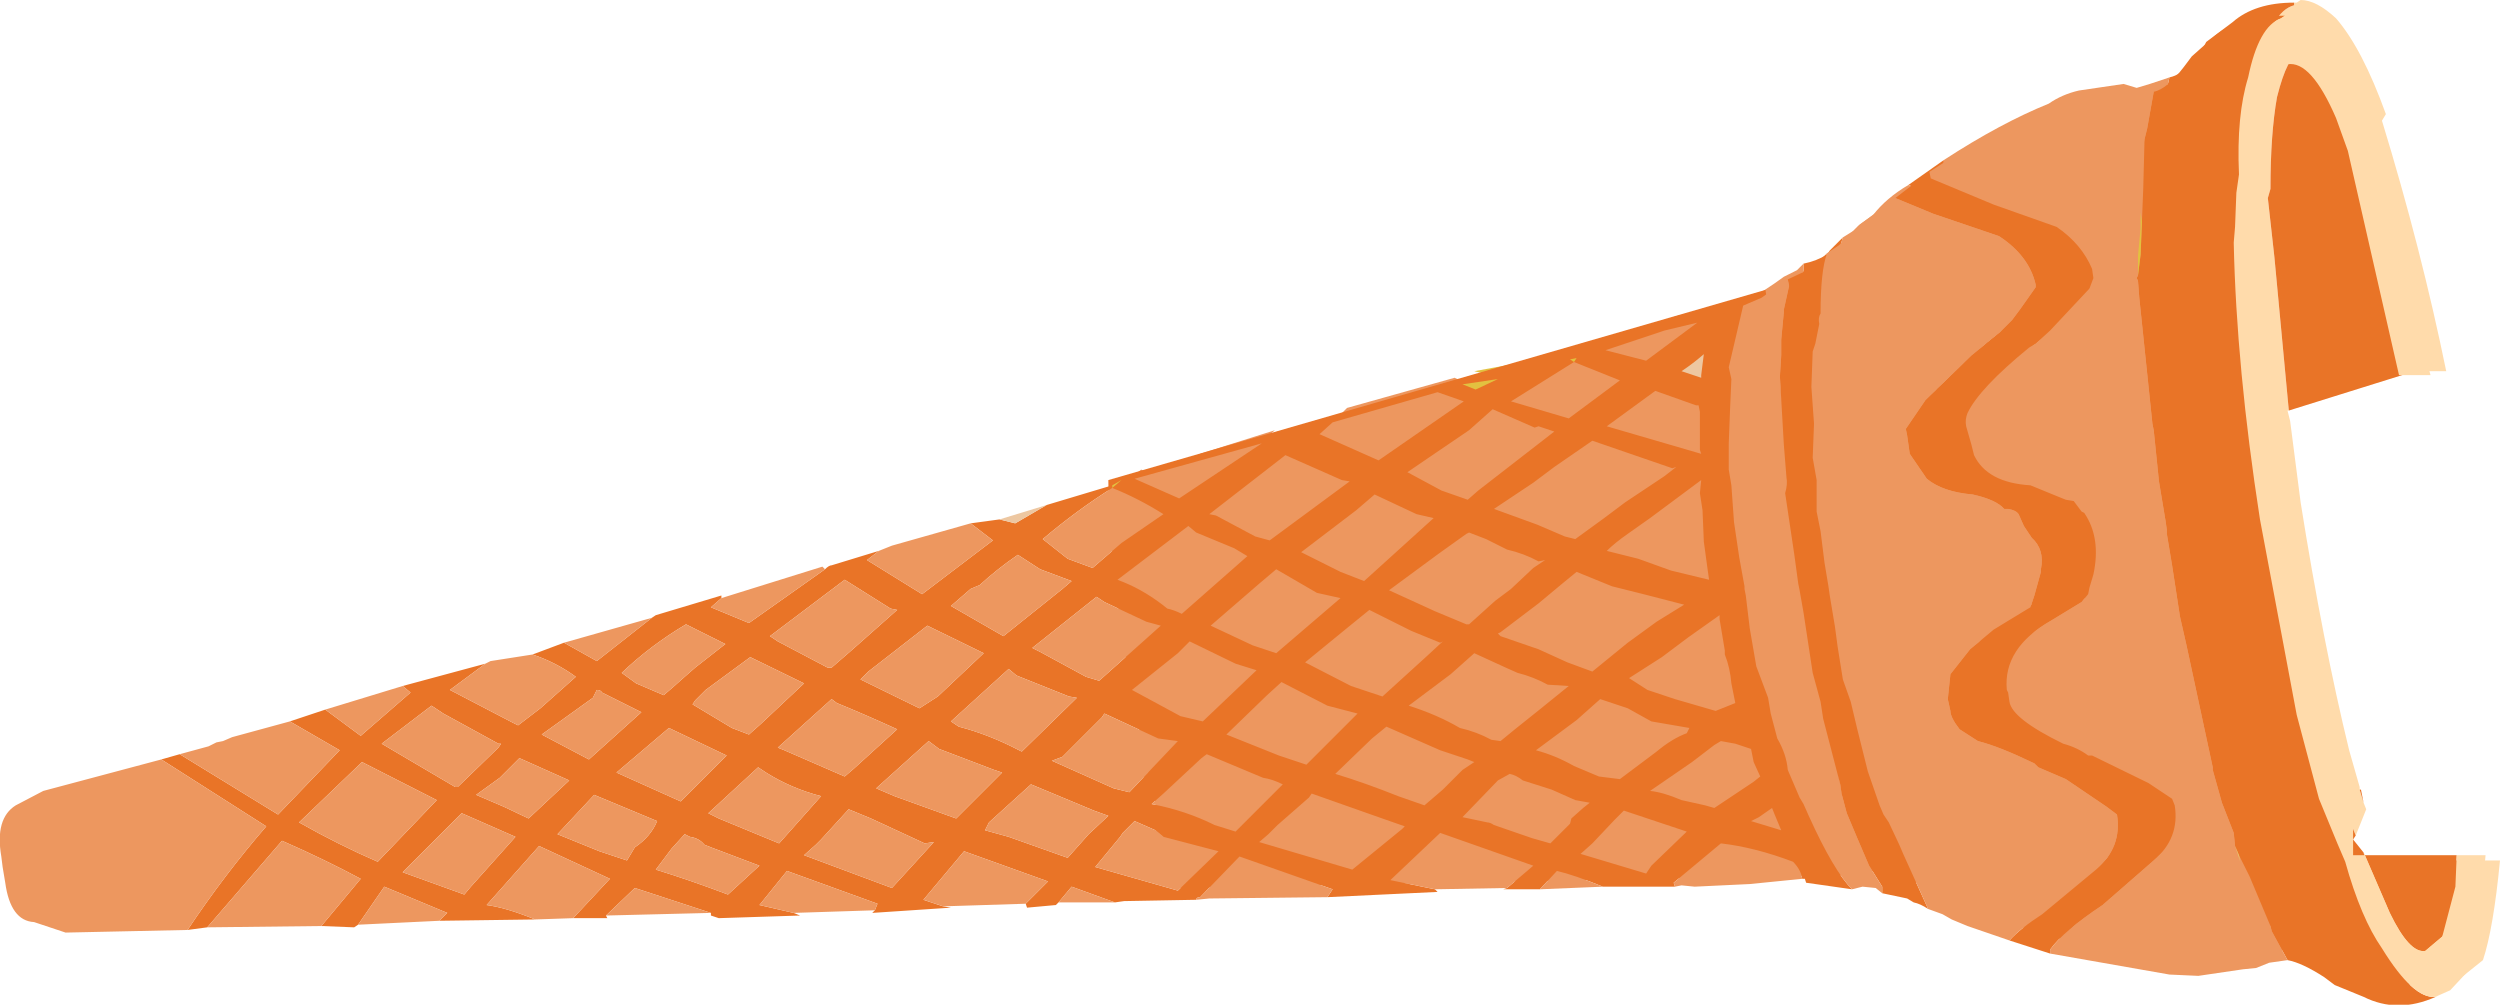 <?xml version="1.0" encoding="UTF-8" standalone="no"?>
<svg xmlns:xlink="http://www.w3.org/1999/xlink" height="38.3px" width="95.3px" xmlns="http://www.w3.org/2000/svg">
  <g transform="matrix(1.0, 0.0, 0.0, 1.0, 68.65, 18.9)">
    <path d="M21.15 12.95 L21.05 12.7 20.4 11.1 19.4 7.85 Q18.65 4.35 18.05 0.35 17.2 -5.35 17.05 -10.1 L17.2 -10.85 17.2 -12.1 17.3 -12.7 Q17.05 -15.05 17.55 -16.45 17.9 -18.45 18.8 -18.7 L18.8 -18.8 18.9 -18.8 19.05 -18.9 Q19.65 -18.9 20.4 -18.2 21.4 -17.05 22.3 -14.55 L22.15 -14.3 Q23.65 -9.4 24.6 -4.75 L23.4 -4.75 21.4 -13.55 20.9 -14.8 Q19.9 -17.05 19.05 -16.95 18.55 -16.8 18.15 -15.2 17.9 -13.8 17.9 -11.7 L17.8 -11.35 18.05 -9.1 18.6 -3.25 18.55 -3.25 18.65 -2.85 19.05 0.25 Q19.9 5.6 20.9 9.7 L21.3 11.1 21.3 11.2 21.45 11.7 21.55 11.95 21.15 12.95 M24.65 18.55 Q23.8 18.7 22.65 16.8 21.85 15.6 21.45 13.6 L21.65 13.9 22.25 13.9 22.9 15.45 Q23.65 16.95 24.25 16.95 L25.0 16.3 25.5 14.45 25.5 13.9 26.65 13.9 Q26.4 16.5 26.0 17.7 L25.25 18.3 24.75 18.45 24.65 18.55" fill="#ffdbab" fill-rule="evenodd" stroke="none"/>
    <path d="M18.8 -18.8 L18.8 -18.7 Q17.9 -18.45 17.55 -16.45 17.05 -15.05 17.3 -12.7 L17.2 -12.1 17.2 -10.85 17.05 -10.1 Q17.2 -5.35 18.05 0.35 18.65 4.35 19.4 7.85 L20.4 11.1 21.05 12.7 21.15 12.95 21.05 13.1 21.45 13.6 Q21.85 15.6 22.65 16.8 23.8 18.7 24.65 18.55 L22.05 18.7 Q21.55 18.7 20.9 18.2 L20.55 17.95 Q19.65 17.3 19.15 17.2 L18.4 16.2 18.4 15.95 17.7 13.95 17.3 13.2 17.05 12.85 16.95 12.35 16.55 11.2 16.2 9.95 16.2 9.85 15.3 5.25 14.95 4.1 14.7 2.25 14.45 1.0 14.45 0.85 14.45 0.5 14.2 -1.0 13.95 -3.0 13.95 -3.25 13.45 -8.1 13.3 -8.7 13.3 -8.85 13.35 -8.9 13.45 -9.7 13.55 -10.95 13.55 -12.2 13.7 -14.05 13.7 -14.45 14.05 -15.95 Q14.55 -16.05 15.2 -16.8 L15.45 -17.3 16.45 -18.05 Q17.3 -18.8 18.8 -18.8 M21.45 11.7 L21.3 11.2 21.35 11.2 21.45 11.7 M18.6 -3.25 L18.05 -9.1 17.8 -11.35 17.9 -11.7 Q17.9 -13.8 18.15 -15.2 18.55 -16.8 19.05 -16.95 19.9 -17.05 20.9 -14.8 L21.4 -13.55 23.4 -4.75 18.6 -3.25 M5.45 -12.8 L5.45 -12.55 7.95 -11.6 10.2 -10.7 Q11.2 -10.2 11.55 -9.2 L11.7 -8.85 11.45 -8.45 10.1 -6.7 9.6 -6.35 9.35 -6.1 Q7.35 -4.6 6.85 -3.6 L6.85 -3.1 Q6.85 -2.85 7.1 -2.5 L7.1 -2.1 Q7.7 -1.0 9.35 -0.85 L10.45 -0.5 10.7 -0.35 10.95 -0.25 11.35 0.0 11.45 0.15 Q11.95 1.1 11.8 2.5 L11.55 3.1 11.45 3.35 11.35 3.6 10.1 4.35 Q8.2 5.25 8.35 6.85 L8.35 6.95 8.45 7.35 Q8.6 7.95 10.6 8.95 L11.55 9.45 11.7 9.45 13.8 10.45 14.55 11.1 14.8 11.35 Q14.95 12.45 13.95 13.45 L12.05 15.05 Q10.6 16.05 10.1 16.8 L10.1 16.95 8.45 16.45 9.7 15.45 11.8 13.7 Q12.8 12.85 12.7 11.7 L12.2 11.35 10.7 10.35 9.6 9.85 9.45 9.7 Q8.1 9.1 7.2 8.85 L6.6 8.45 6.2 7.7 6.1 7.2 6.2 6.35 6.95 5.35 Q7.35 5.0 7.85 4.6 L9.1 4.0 9.35 3.75 9.45 3.35 9.7 2.5 9.7 2.35 Q9.85 1.5 9.35 1.1 L9.1 0.6 8.85 0.15 Q8.7 0.0 8.45 0.0 L8.35 0.0 7.1 -0.6 Q5.95 -0.6 5.35 -1.25 4.85 -1.6 4.75 -2.1 L4.6 -2.75 4.6 -3.0 Q4.6 -3.35 5.2 -4.1 L7.1 -5.85 8.2 -6.7 8.6 -7.2 8.95 -7.6 9.6 -8.45 9.6 -8.6 Q9.2 -9.7 8.1 -10.45 L5.6 -11.2 4.1 -11.85 5.45 -12.8 M0.1 -8.85 Q0.6 -8.95 1.0 -9.2 L1.1 -9.35 1.6 -9.85 Q1.35 -9.1 1.35 -7.45 L1.25 -7.1 Q1.1 -6.85 1.1 -6.2 L1.0 -6.0 1.0 -4.6 1.1 -3.25 1.0 -2.0 1.1 -1.25 1.25 0.15 1.35 0.85 1.5 2.1 1.6 3.0 1.75 3.35 1.85 4.6 2.0 5.35 2.25 6.5 2.5 7.2 2.75 8.35 3.1 9.95 3.6 11.35 3.75 11.7 4.0 12.1 4.35 12.85 4.5 13.2 5.45 15.2 4.85 14.95 4.6 14.8 3.75 14.55 3.6 14.3 3.1 13.7 2.75 12.6 2.35 11.6 2.1 10.85 2.0 10.45 1.35 7.95 1.35 7.35 1.0 6.25 0.6 4.0 0.5 3.1 0.5 2.85 0.35 1.75 0.0 -0.6 0.0 -1.25 -0.15 -2.35 -0.25 -5.1 -0.25 -5.85 -0.15 -6.45 -0.15 -7.45 -0.15 -7.6 0.1 -8.6 0.1 -8.85 M25.5 13.9 L25.5 14.45 25.0 16.3 24.25 16.95 Q23.65 16.95 22.9 15.45 L22.25 13.9 25.5 13.9" fill="#e97427" fill-rule="evenodd" stroke="none"/>
    <path d="M14.05 -15.95 L13.7 -14.45 13.7 -14.05 Q13.45 -13.05 13.45 -11.35 L13.45 -10.7 13.3 -9.7 13.35 -8.9 13.3 -8.85 13.3 -8.7 13.45 -8.1 13.95 -3.25 13.95 -3.0 14.2 -1.0 14.45 0.5 14.45 0.85 14.45 1.0 14.7 2.25 14.95 4.1 15.3 5.25 16.2 9.85 16.2 9.95 16.55 11.2 16.95 12.35 17.05 12.85 17.3 13.45 18.3 15.8 18.4 15.95 18.4 16.2 19.15 17.2 18.4 17.3 17.9 17.55 17.45 17.55 15.7 17.8 14.55 17.8 10.1 16.95 10.1 16.8 Q10.6 16.05 12.05 15.05 L13.95 13.45 Q14.95 12.45 14.8 11.35 L14.55 11.1 13.8 10.45 11.7 9.45 11.55 9.45 10.6 8.95 Q8.6 7.95 8.45 7.35 L8.35 6.95 8.35 6.85 Q8.2 5.25 10.1 4.35 L11.35 3.6 11.45 3.35 11.55 3.1 11.8 2.5 Q11.95 1.1 11.45 0.15 L11.35 0.0 10.95 -0.25 10.7 -0.35 10.45 -0.5 9.35 -0.85 Q7.7 -1.0 7.1 -2.1 L7.1 -2.5 Q6.85 -2.85 6.85 -3.1 L6.85 -3.6 Q7.35 -4.6 9.35 -6.1 L9.6 -6.35 10.1 -6.7 11.45 -8.45 11.7 -8.85 11.55 -9.2 Q11.2 -10.2 10.2 -10.7 L7.95 -11.6 5.45 -12.55 5.45 -12.8 Q7.6 -14.2 9.45 -14.95 9.95 -15.3 10.6 -15.45 L12.3 -15.7 12.8 -15.55 13.3 -15.7 14.05 -15.95 M4.1 -11.85 L5.6 -11.2 8.1 -10.45 Q9.2 -9.7 9.6 -8.6 L9.6 -8.45 8.95 -7.6 8.6 -7.2 8.2 -6.7 7.1 -5.85 5.2 -4.1 Q4.6 -3.35 4.6 -3.0 L4.6 -2.75 4.75 -2.1 Q4.85 -1.6 5.35 -1.25 5.95 -0.6 7.1 -0.6 L8.35 0.0 8.45 0.0 Q8.7 0.0 8.85 0.15 L9.1 0.6 9.35 1.1 Q9.85 1.5 9.7 2.35 L9.7 2.5 9.45 3.35 9.35 3.75 9.1 4.0 7.85 4.6 Q7.35 5.0 6.95 5.35 L6.2 6.35 6.1 7.2 6.2 7.7 6.6 8.45 7.2 8.85 Q8.1 9.1 9.45 9.7 L9.6 9.85 10.7 10.35 12.2 11.35 12.7 11.7 Q12.8 12.85 11.8 13.7 L9.7 15.45 8.45 16.45 6.85 15.95 6.2 15.55 5.85 15.45 5.45 15.2 4.5 13.2 4.35 12.85 4.0 12.1 3.75 11.7 3.6 11.35 3.1 9.95 2.75 8.35 2.5 7.2 2.25 6.5 2.0 5.35 1.85 4.6 1.75 3.35 1.6 3.0 1.5 2.1 1.35 0.85 1.25 0.15 1.1 -1.25 1.0 -2.0 1.1 -3.25 1.0 -4.6 1.0 -6.0 1.1 -6.2 Q1.1 -6.85 1.25 -7.1 L1.35 -7.45 Q1.35 -9.1 1.6 -9.85 L2.0 -10.1 2.25 -10.35 2.75 -10.7 Q3.25 -11.35 4.1 -11.85 M0.1 -8.85 L0.1 -8.6 -0.15 -7.6 -0.15 -7.45 -0.15 -6.45 -0.25 -5.85 -0.25 -5.1 -0.15 -2.35 0.0 -1.25 0.0 -0.6 0.35 1.75 0.5 2.85 0.5 3.1 0.6 4.0 1.0 6.25 1.35 7.35 1.35 7.95 2.0 10.45 2.1 10.85 2.35 11.6 2.75 12.6 3.1 13.7 3.6 14.3 3.75 14.55 3.35 14.45 2.85 14.3 Q2.6 14.3 2.5 14.45 1.75 13.8 0.85 11.7 L0.6 11.2 0.5 10.95 0.0 9.95 Q0.0 9.35 -0.4 8.7 L-0.65 7.7 -0.75 7.1 -1.25 6.1 -1.35 4.6 -1.6 3.35 -1.6 3.1 -1.6 3.0 -1.85 1.85 -2.0 0.5 -2.1 -1.0 -2.25 -1.5 Q-2.1 -2.0 -2.25 -2.5 L-2.25 -3.75 Q-2.1 -4.25 -2.1 -4.85 L-2.25 -5.35 -1.6 -7.7 -1.0 -8.1 -0.65 -8.35 -0.15 -8.6 0.1 -8.85 M0.6 14.05 L-1.5 14.3 -4.25 14.45 -4.25 14.3 -2.6 12.7 0.25 13.45 0.6 14.05 M-22.9 -0.25 L-25.55 2.25 -26.55 1.85 -26.3 1.85 -26.65 0.15 -25.9 -0.35 -25.15 -1.0 -23.55 -0.25 Q-23.3 -0.1 -22.9 -0.25 M-22.9 -1.6 L-20.05 -2.5 Q-21.4 -1.35 -22.9 -0.35 L-22.9 -1.6 M-17.3 -3.35 L-13.2 -4.5 -12.35 -4.1 -15.55 -1.85 -17.8 -2.85 -17.3 -3.35 M-16.7 -1.0 L-19.8 1.25 Q-20.05 1.1 -20.3 1.1 L-21.65 0.25 -22.05 0.25 -19.2 -2.0 -16.95 -1.1 -16.7 -1.0 M-14.45 -1.35 L-13.35 -2.1 -12.1 -3.0 -11.2 -3.75 -9.6 -3.1 -9.45 -3.1 -8.85 -3.0 -11.85 -0.6 -12.2 -0.25 -13.1 -0.6 -14.45 -1.35 M-3.5 -7.1 L-5.35 -5.75 -6.85 -6.1 -4.75 -6.85 -3.5 -7.1 M-5.1 -4.5 L-3.5 -4.0 -3.35 -4.0 -3.35 -3.75 -3.35 -2.85 -3.35 -2.1 -3.35 -2.0 -6.85 -3.1 -5.1 -4.5 M-8.1 -5.6 L-6.35 -4.85 -8.2 -3.5 -10.6 -4.1 -8.1 -5.6 M-9.7 -1.0 L-8.85 -1.6 -7.35 -2.6 -4.35 -1.5 -4.25 -1.5 -4.75 -1.25 -6.1 -0.35 -6.85 0.25 -8.1 1.1 -8.45 1.0 -9.6 0.6 -11.2 -0.1 -9.7 -1.0 M-3.35 -0.6 L-3.25 0.0 Q-3.1 0.6 -3.25 1.25 L-3.0 2.35 -3.0 2.75 -4.35 2.35 -5.6 1.85 -6.85 1.6 -6.1 1.0 -5.1 0.25 -3.35 -1.1 -3.35 -0.6 M-2.6 4.1 L-2.6 4.25 -2.5 5.5 -2.35 5.6 -2.1 6.6 -2.0 7.35 -2.75 7.7 Q-3.35 7.35 -4.25 7.1 L-5.25 6.95 -6.0 6.5 -4.75 5.75 -3.75 4.85 -2.6 4.1 M-4.85 4.35 L-6.1 5.1 -7.5 6.25 Q-7.85 6.1 -8.35 5.85 L-9.45 5.35 -10.95 4.85 -11.1 4.75 -10.95 4.75 -9.45 3.6 -8.6 2.85 -7.95 2.35 Q-7.35 2.6 -6.6 3.0 L-5.5 3.25 -4.0 3.6 -4.85 4.35 M-9.2 1.9 L-9.7 2.25 -10.6 3.0 -11.1 3.5 -12.1 4.35 -12.2 4.5 Q-12.85 4.1 -13.35 3.85 L-15.2 3.1 -13.2 1.6 -12.35 0.85 -12.2 0.85 -11.45 1.1 -10.7 1.5 Q-9.95 1.6 -9.45 2.0 L-9.2 1.9 M-5.1 8.1 L-3.6 8.35 Q-3.75 8.35 -3.75 8.45 L-4.85 9.2 -6.35 10.35 -7.25 10.2 Q-7.7 9.95 -8.1 9.85 -8.85 9.35 -9.6 9.1 L-7.95 7.95 -7.1 7.2 -6.1 7.6 Q-5.6 7.7 -5.1 8.1 M-9.1 6.7 L-8.35 6.7 -9.35 7.6 -10.35 8.35 -10.95 8.85 -11.2 8.7 Q-11.85 8.45 -12.45 8.35 L-14.3 7.6 -12.7 6.35 -11.85 5.5 -10.7 6.1 -10.35 6.35 -9.1 6.7 M-8.2 11.85 Q-8.35 11.85 -8.35 11.95 L-9.1 12.7 -9.7 12.6 -11.1 12.1 Q-11.2 11.95 -11.35 11.95 L-12.35 11.7 Q-11.85 10.95 -10.95 10.35 L-10.6 10.1 Q-10.35 10.1 -10.1 10.35 L-8.95 10.7 Q-8.45 10.85 -8.1 11.1 L-7.5 11.2 -7.7 11.35 -8.2 11.85 M-6.25 11.6 L-5.25 11.85 -3.75 12.35 -5.1 13.7 -5.35 13.95 -7.85 13.2 -7.5 12.7 -6.6 11.85 -6.25 11.6 M-2.0 8.95 L-1.35 9.1 -1.25 9.6 -1.0 10.2 -1.25 10.35 Q-2.1 10.7 -2.75 11.35 L-3.1 11.35 -4.0 11.1 -5.25 10.7 -3.6 9.6 -2.75 8.95 -2.5 8.85 -2.0 8.95 M-0.65 11.45 L-0.5 11.7 -0.25 12.35 -1.35 11.95 -1.15 11.7 -0.65 11.45 M-13.45 0.25 L-16.05 2.75 -17.05 2.35 -18.55 1.6 -16.45 0.15 -15.7 -0.5 -14.05 0.25 -13.45 0.25 M-13.2 5.1 L-13.1 5.1 -13.7 5.75 -15.45 7.2 -16.7 6.7 -18.45 5.85 -16.7 4.5 -15.95 3.85 -14.3 4.6 -13.2 5.1 M-19.45 2.25 L-17.95 3.1 -17.05 3.35 -19.55 5.6 Q-19.8 5.35 -20.3 5.25 L-21.9 4.35 -20.2 2.85 -19.45 2.25 M-17.55 7.6 L-16.3 7.85 -18.3 9.7 -19.3 9.35 -21.3 8.6 -19.8 7.1 -19.3 6.7 Q-18.3 7.1 -17.55 7.6 M-15.8 8.7 L-15.2 8.35 -13.2 9.2 -12.1 9.45 Q-11.95 9.45 -11.85 9.6 -12.1 9.7 -12.35 9.95 L-13.1 10.7 -13.85 11.35 -14.8 10.95 Q-16.05 10.35 -17.3 10.1 L-15.8 8.7 M-19.45 12.1 L-18.3 10.95 -18.2 10.85 -15.55 11.7 -14.55 12.1 -14.7 12.2 -16.55 13.8 -20.05 12.7 -19.7 12.35 -19.45 12.1 M-19.05 10.45 L-21.05 12.35 -21.8 12.1 -22.9 11.6 -22.9 10.1 -22.3 9.6 -22.05 9.35 -19.95 10.2 -19.05 10.45 M-13.45 14.55 L-15.05 14.2 -13.2 12.35 -9.7 13.55 -10.6 14.55 -13.45 14.55 M-17.55 14.8 L-22.05 14.8 -22.55 14.95 -22.4 14.8 -20.8 13.3 -17.3 14.55 -17.55 14.8 M-7.1 14.45 L-9.45 14.55 -8.85 13.8 Q-8.1 13.95 -7.1 14.45 M-21.05 1.5 L-20.4 1.75 -22.9 3.85 -22.9 0.85 -22.8 0.75 -22.55 0.85 -21.05 1.5 M-23.55 4.25 L-22.9 4.25 -25.05 6.35 -25.05 3.6 Q-24.3 3.85 -23.55 4.25 M-22.8 5.0 L-20.9 5.85 -20.2 6.25 -22.3 8.1 -22.9 7.95 -22.9 5.1 -22.8 5.0 M-22.9 8.7 L-25.05 10.85 -25.05 8.1 -23.55 8.7 -22.9 8.7 M-23.55 12.35 L-22.9 12.35 Q-23.9 13.3 -23.9 14.45 L-25.05 11.7 Q-24.3 11.95 -23.55 12.35 M-22.9 12.7 L-21.65 13.05 -22.9 14.3 -22.9 12.7" fill="#ed975f" fill-rule="evenodd" stroke="none"/>
    <path d="M13.55 -10.95 L13.45 -9.7 13.35 -8.9 13.3 -9.7 13.45 -10.7 13.45 -11.35 13.55 -10.95 M17.05 12.85 L17.3 13.2 17.3 13.45 17.05 12.85 M-8.1 -5.6 L-8.2 -5.75 -7.95 -5.75 -8.1 -5.6" fill="url(#gradient0)" fill-rule="evenodd" stroke="none"/>
    <path d="M-11.1 -5.0 L-11.85 -4.6 -12.45 -4.75 -11.1 -5.0" fill="#e2c140" fill-rule="evenodd" stroke="none"/>
    <path d="M-3.25 -5.0 L-4.1 -5.25 -3.1 -5.85 -3.25 -5.1 -3.25 -5.0" fill="url(#gradient1)" fill-rule="evenodd" stroke="none"/>
    <path d="M-26.4 -0.6 L-1.35 -7.85 2.0 14.45 -23.8 14.95 Q-26.4 5.0 -26.4 -0.6" fill="#e97427" fill-rule="evenodd" stroke="none"/>
    <path d="M13.1 -13.6 L13.2 -14.0 13.45 -15.4 Q13.95 -15.5 14.6 -16.35 L14.9 -16.75 15.8 -17.55 Q16.8 -18.35 18.3 -18.3 L18.45 -18.3 18.3 -18.2 Q17.45 -17.9 17.05 -15.95 16.6 -14.5 16.7 -12.25 L16.6 -11.55 16.55 -10.25 16.5 -9.65 Q16.6 -4.9 17.5 0.9 L18.9 8.35 19.75 11.55 20.45 13.25 20.75 13.95 Q21.35 16.1 22.15 17.25 23.35 19.2 24.2 19.1 22.75 19.75 21.45 19.1 L20.35 18.65 19.95 18.35 Q19.1 17.8 18.55 17.7 L17.95 16.6 17.9 16.4 17.1 14.5 16.7 13.7 16.55 13.35 16.5 12.85 16.05 11.7 15.7 10.45 15.7 10.35 14.7 5.7 14.45 4.6 14.15 2.65 13.95 1.45 13.95 1.3 13.9 0.95 13.65 -0.55 13.45 -2.5 13.4 -2.75 12.9 -7.55 12.85 -8.2 12.8 -8.3 12.85 -8.4 12.95 -9.2 13.0 -10.45 13.05 -11.7 13.1 -13.6 M4.9 -12.35 L4.95 -12.1 7.35 -11.1 9.75 -10.25 Q10.7 -9.6 11.1 -8.65 L11.15 -8.3 11.0 -7.9 9.5 -6.3 8.95 -5.8 8.7 -5.65 Q6.8 -4.1 6.35 -3.15 6.25 -2.9 6.3 -2.65 L6.5 -1.95 6.6 -1.55 Q7.1 -0.5 8.75 -0.4 L9.85 0.05 10.1 0.15 10.4 0.2 10.7 0.6 10.8 0.65 Q11.45 1.6 11.15 3.0 L11.0 3.5 10.95 3.75 10.7 4.05 9.55 4.75 Q7.7 5.8 7.85 7.4 L7.9 7.5 7.95 7.85 Q8.05 8.5 10.0 9.45 10.55 9.6 10.95 9.9 L11.1 9.9 13.25 10.95 14.15 11.55 14.25 11.8 Q14.45 13.05 13.45 13.9 L11.5 15.6 Q10.0 16.6 9.5 17.3 L9.5 17.45 7.95 16.95 Q8.35 16.5 9.2 15.95 L11.25 14.25 Q12.25 13.4 12.05 12.15 L11.65 11.85 10.1 10.8 9.05 10.35 8.9 10.2 Q7.55 9.55 6.75 9.35 L6.05 8.9 Q5.7 8.45 5.7 8.2 L5.6 7.75 5.7 6.8 6.45 5.85 7.35 5.1 8.5 4.4 8.75 4.25 8.9 3.8 9.15 2.9 9.15 2.8 Q9.3 2.05 8.8 1.6 L8.5 1.15 8.3 0.7 Q8.2 0.55 7.9 0.5 L7.75 0.5 Q7.45 0.15 6.55 -0.05 5.4 -0.15 4.8 -0.65 L4.15 -1.6 4.05 -2.3 4.0 -2.55 4.75 -3.65 6.5 -5.35 7.6 -6.25 8.05 -6.7 8.35 -7.1 8.95 -7.95 8.95 -8.05 Q8.7 -9.15 7.55 -9.9 L5.05 -10.75 3.6 -11.35 4.9 -12.35 M21.5 13.7 L25.0 13.7 24.95 14.9 24.45 16.8 23.8 17.35 Q23.2 17.45 22.45 15.9 L21.5 13.7 M1.0 -9.25 Q0.75 -8.6 0.75 -6.95 0.65 -6.8 0.7 -6.55 L0.55 -5.8 0.45 -5.5 0.4 -4.15 0.5 -2.75 0.45 -1.45 0.6 -0.6 0.6 0.6 0.75 1.35 0.9 2.55 1.05 3.45 1.1 3.8 1.3 5.0 1.4 5.75 1.6 7.0 1.9 7.85 2.15 8.9 2.55 10.5 3.0 11.8 3.15 12.15 3.35 12.45 3.75 13.3 3.9 13.65 4.85 15.75 Q4.55 15.55 4.3 15.5 L4.05 15.35 3.1 15.15 3.1 14.9 2.6 14.1 2.15 13.05 1.75 12.1 1.55 11.35 1.5 11.0 0.85 8.5 0.75 7.85 0.45 6.75 0.1 4.45 -0.05 3.6 -0.1 3.35 -0.25 2.25 -0.6 -0.1 Q-0.5 -0.45 -0.55 -0.7 L-0.65 -1.95 -0.8 -4.55 -0.75 -5.35 -0.75 -5.95 -0.65 -7.0 -0.65 -7.1 -0.45 -8.0 -0.5 -8.25 0.35 -8.65 0.55 -8.8 1.0 -9.25 M-2.2 -7.25 L-2.75 -4.9 -2.65 -4.45 -2.7 -3.3 -2.75 -2.0 -2.75 -1.0 -2.65 -0.4 -2.55 1.0 -2.35 2.35 -2.15 3.45 -2.15 3.55 -2.1 3.8 -1.95 5.05 -1.7 6.5 -1.25 7.7 -1.15 8.3 -0.9 9.25 Q-0.55 9.85 -0.5 10.45 L-0.05 11.5 0.1 11.75 0.3 12.2 Q1.25 14.3 1.95 15.0 L0.2 14.75 0.15 14.6 0.05 14.6 Q0.0 14.25 -0.3 13.95 -1.75 13.4 -3.05 13.25 L-4.85 14.75 -4.8 14.9 -7.55 14.9 Q-8.65 14.45 -9.3 14.3 L-9.95 15.0 -11.35 15.0 -11.2 14.95 -10.2 14.1 -13.75 12.85 -15.65 14.65 -13.95 15.0 -13.85 15.1 -18.05 15.3 -17.85 15.0 -21.4 13.75 -22.9 15.3 Q-23.05 15.3 -23.05 15.4 L-25.8 15.45 -26.15 15.5 -27.8 14.9 -28.3 15.5 -28.4 15.6 -29.5 15.7 -29.55 15.55 -28.7 14.7 -31.9 13.55 -33.45 15.4 -32.7 15.65 -32.4 15.7 -35.4 15.9 -35.3 15.8 -35.2 15.55 -38.65 14.3 -39.7 15.6 -38.4 15.9 -38.15 16.0 -41.25 16.1 -41.55 16.0 -41.55 15.9 -44.45 14.95 -45.55 16.0 -45.5 16.1 -46.8 16.1 -45.4 14.6 -48.1 13.35 -50.1 15.6 Q-49.35 15.7 -48.25 16.15 L-51.9 16.2 -51.6 15.9 -54.0 14.9 -55.0 16.35 -55.15 16.45 -56.4 16.4 -54.9 14.6 Q-56.3 13.85 -57.9 13.15 L-60.75 16.45 -61.5 16.55 Q-60.1 14.45 -58.5 12.6 L-62.5 10.05 -61.8 9.85 -58.05 12.15 -55.7 9.7 -57.6 8.6 -56.25 8.15 -54.9 9.15 -53.0 7.5 -53.3 7.25 -50.15 6.4 -51.5 7.4 -49.1 8.65 -48.9 8.75 -48.05 8.1 -46.7 6.9 Q-47.45 6.35 -48.35 6.05 L-47.15 5.6 -45.9 6.3 -43.8 4.65 -43.65 4.55 -41.15 3.8 -41.15 3.9 -41.55 4.25 -40.1 4.85 -37.2 2.8 Q-37.05 2.65 -36.95 2.65 L-35.15 2.1 -35.6 2.45 -33.5 3.75 -30.8 1.7 -31.65 1.05 -30.55 0.9 -29.95 1.05 -28.75 0.35 -26.25 -0.4 -26.25 -0.3 -25.9 -0.6 -25.4 -0.65 -23.7 0.1 -20.55 -2.0 -17.85 -2.8 -18.35 -2.35 -16.1 -1.35 -12.85 -3.6 -13.85 -3.95 -12.9 -4.25 -12.4 -4.05 -11.55 -4.45 -9.2 -5.15 -8.8 -5.2 -8.65 -5.1 -8.55 -5.25 Q-8.4 -5.3 -8.3 -5.4 L-7.45 -5.55 -5.9 -5.15 -3.95 -6.6 -3.6 -6.65 Q-3.35 -6.65 -3.15 -6.85 L-2.2 -7.25 M-8.65 -5.1 L-11.05 -3.6 -8.85 -2.95 -6.9 -4.4 -8.65 -5.1 M-26.25 -0.3 Q-27.6 0.55 -28.9 1.65 L-27.95 2.4 -27.0 2.75 -25.9 1.8 -24.3 0.7 Q-25.25 0.1 -26.25 -0.3 M-17.5 -0.6 L-19.65 -1.55 -22.55 0.7 -22.3 0.75 -20.8 1.55 -20.25 1.7 -17.2 -0.55 -17.5 -0.6 M-13.7 -0.2 L-12.7 0.15 -12.3 -0.2 -9.4 -2.45 -10.0 -2.65 -10.15 -2.6 -11.75 -3.3 -12.65 -2.5 -13.9 -1.65 -15.0 -0.9 -13.7 -0.2 M-9.4 -1.1 L-10.2 -0.5 -11.7 0.5 -10.05 1.1 -9.0 1.55 -8.6 1.65 -7.5 0.85 -6.7 0.25 -5.2 -0.75 -4.75 -1.1 -4.9 -1.05 -7.95 -2.1 -9.4 -1.1 M-5.55 -4.0 L-7.4 -2.65 -3.8 -1.6 -3.85 -1.75 -3.85 -2.35 -3.85 -3.2 -3.9 -3.45 -4.0 -3.45 -5.55 -4.0 M-3.8 -4.5 L-3.8 -4.6 -3.7 -5.4 Q-4.1 -5.05 -4.55 -4.75 L-3.8 -4.5 M-3.85 -0.1 L-3.8 -0.6 -5.75 0.85 -6.6 1.45 Q-7.1 1.8 -7.4 2.1 L-6.2 2.4 -4.95 2.85 -3.5 3.2 -3.55 2.85 -3.7 1.75 -3.75 0.55 -3.85 -0.1 M-2.9 6.05 L-2.9 5.9 -3.1 4.7 -3.1 4.55 -4.3 5.4 -5.3 6.15 -6.55 6.95 -5.85 7.4 -4.8 7.75 -3.25 8.2 -2.5 7.9 -2.65 7.15 Q-2.7 6.55 -2.9 6.05 M-10.0 2.5 Q-10.55 2.2 -11.2 2.05 L-12.0 1.65 -12.65 1.4 -12.75 1.45 -13.8 2.2 -15.7 3.6 -13.95 4.4 -12.75 4.9 -12.65 4.9 -11.65 4.0 -11.05 3.55 -10.2 2.75 -9.75 2.45 -10.0 2.5 M-5.7 8.6 L-6.6 8.1 -7.65 7.75 -8.55 8.55 -10.1 9.7 Q-9.35 9.9 -8.65 10.3 L-7.7 10.7 -6.9 10.8 -5.5 9.75 Q-4.9 9.25 -4.35 9.05 L-4.25 8.85 -5.7 8.6 M-9.1 3.35 L-10.0 4.1 -11.45 5.2 -11.55 5.25 -11.45 5.35 -10.0 5.85 -8.9 6.35 -7.95 6.7 -6.6 5.6 -5.5 4.8 -4.45 4.15 -6.0 3.75 -7.2 3.45 -8.55 2.9 -9.1 3.35 M-9.65 7.2 Q-10.2 6.9 -10.8 6.75 L-11.25 6.55 -12.45 6.0 -13.35 6.8 -14.95 8.0 Q-13.85 8.35 -13.0 8.85 -12.35 9.0 -11.8 9.3 L-11.45 9.35 -10.9 8.9 -9.9 8.1 -8.85 7.25 -9.65 7.2 M-14.0 0.85 L-14.65 0.7 -16.25 -0.05 -16.95 0.55 -19.05 2.15 -17.55 2.9 -16.65 3.25 -14.0 0.85 M-1.0 12.15 L-1.1 11.9 -1.6 12.25 -1.9 12.4 -0.75 12.75 -1.0 12.15 M-4.55 11.6 L-3.65 11.8 -3.3 11.9 -1.8 10.9 -1.55 10.7 -1.8 10.15 -1.9 9.65 -2.5 9.45 -3.05 9.35 -3.3 9.5 -4.15 10.15 -5.75 11.25 Q-5.25 11.3 -4.55 11.6 M-5.85 12.3 L-6.75 12.0 -7.1 12.35 -7.95 13.25 -8.4 13.65 -5.9 14.4 -5.7 14.1 -4.35 12.8 -5.85 12.3 M-8.75 12.3 L-8.3 11.9 -8.05 11.7 -8.6 11.6 -9.5 11.2 -10.6 10.85 Q-10.85 10.65 -11.1 10.6 L-11.55 10.85 -12.9 12.25 -11.95 12.45 Q-11.85 12.45 -11.7 12.55 L-10.25 13.05 -9.55 13.25 -8.8 12.5 -8.75 12.3 M-13.65 5.55 L-13.75 5.6 -14.85 5.15 -16.45 4.35 -17.25 5.0 -18.9 6.35 -17.15 7.25 -15.95 7.65 -14.3 6.15 -13.65 5.55 M-17.55 3.9 L-18.45 3.7 -20.0 2.8 -20.65 3.35 -22.5 4.95 -20.9 5.7 -20.0 6.0 -17.55 3.9 M-16.35 9.25 L-17.75 10.6 Q-16.6 10.95 -15.35 11.45 L-14.35 11.8 -13.65 11.2 -12.9 10.45 -12.45 10.15 -12.7 10.05 -13.75 9.7 -15.8 8.8 -16.35 9.25 M-19.8 7.1 L-20.35 7.6 -21.9 9.1 -19.9 9.9 -18.85 10.25 -16.9 8.3 -18.05 8.0 -19.8 7.1 M-18.65 11.35 L-18.75 11.5 -19.95 12.55 -20.3 12.9 -20.65 13.2 -17.1 14.25 -15.2 12.7 -15.1 12.6 -16.1 12.25 -18.65 11.35 M-27.9 7.65 L-29.9 6.85 -30.2 6.6 -32.4 8.6 -32.1 8.8 Q-30.95 9.1 -29.8 9.7 L-29.7 9.75 -27.6 7.7 -27.9 7.65 M-26.55 8.3 L-26.65 8.45 -28.15 9.95 -28.55 10.1 -26.2 11.15 -25.6 11.3 -23.75 9.35 -24.5 9.25 -26.55 8.3 M-29.0 2.8 L-29.85 2.25 Q-30.65 2.8 -31.3 3.4 L-31.65 3.55 -32.4 4.2 -30.4 5.35 -28.15 3.55 -27.8 3.25 -29.0 2.8 M-24.4 4.95 L-24.95 4.8 -26.55 4.05 -26.85 3.85 -29.3 5.8 -29.0 5.95 -27.25 6.9 -26.75 7.05 -24.4 4.95 M-23.3 5.55 L-23.75 6.0 -25.5 7.4 -23.65 8.4 -22.8 8.6 -20.75 6.65 -21.55 6.4 -23.3 5.55 M-21.1 2.3 L-21.6 2.0 -23.05 1.4 -23.35 1.15 -26.05 3.2 -25.8 3.3 Q-24.95 3.65 -24.15 4.3 -23.9 4.35 -23.6 4.5 L-21.1 2.3 M-26.95 12.0 L-29.35 11.0 -30.95 12.45 -31.1 12.75 -30.2 13.0 -27.95 13.8 -27.15 12.9 -26.4 12.2 -26.95 12.0 M-22.85 10.0 L-24.3 11.35 -24.75 11.75 Q-23.45 12.0 -22.35 12.55 L-21.55 12.8 -19.75 11.0 Q-20.15 10.8 -20.5 10.75 L-22.65 9.85 -22.85 10.0 M-34.7 4.3 L-36.45 3.2 -39.3 5.35 -39.0 5.55 -37.1 6.55 -36.95 6.55 -36.2 5.9 -34.45 4.35 -34.7 4.3 M-31.15 6.0 L-33.3 4.95 -35.1 6.35 -35.55 6.7 -35.85 7.0 -33.6 8.1 -32.9 7.65 -31.15 6.0 M-36.75 7.9 L-36.95 7.75 -39.0 9.6 -38.75 9.7 -36.45 10.7 -36.1 10.4 -34.45 8.9 Q-35.65 8.35 -36.75 7.9 M-39.65 8.7 L-38.0 7.15 -40.05 6.15 -41.75 7.4 -42.15 7.8 -42.25 7.95 -40.75 8.85 -40.1 9.1 -39.65 8.7 M-39.75 10.35 L-41.65 12.1 -41.25 12.3 -38.95 13.25 -37.35 11.45 Q-38.5 11.15 -39.45 10.55 L-39.75 10.35 M-35.45 12.3 L-36.3 11.95 -37.35 13.1 -37.55 13.3 -38.0 13.7 -34.65 14.95 -33.05 13.2 -33.4 13.25 -35.45 12.3 M-35.25 11.15 L-34.55 11.45 -32.2 12.3 -30.45 10.55 -30.75 10.45 -32.85 9.65 -33.25 9.35 -35.25 11.15 M-24.3 13.0 L-24.6 12.75 -25.4 12.4 -25.85 12.85 -25.95 13.0 -26.9 14.15 -23.75 15.05 -22.2 13.55 -24.3 13.0 M-42.5 4.9 Q-43.85 5.7 -44.95 6.75 L-44.4 7.15 -43.35 7.6 -43.0 7.3 -42.55 6.9 -42.15 6.55 -41.0 5.65 -42.5 4.9 M-46.05 7.7 L-48.0 9.1 -46.2 10.05 -44.2 8.25 -45.7 7.5 Q-45.75 7.4 -45.9 7.4 L-46.05 7.7 M-49.65 9.6 L-49.55 9.45 -49.65 9.45 -51.75 8.3 -52.2 8.0 -54.1 9.45 -51.3 11.1 -51.2 11.1 -49.65 9.6 M-49.45 11.85 L-48.5 12.3 -46.95 10.85 -48.85 10.0 -49.6 10.75 -50.5 11.4 -49.45 11.85 M-40.95 9.9 L-43.15 8.85 -45.15 10.55 -42.7 11.65 -40.95 9.9 M-51.15 12.2 L-53.3 14.35 -50.95 15.2 -50.7 14.9 -49.0 13.0 -51.05 12.1 -51.15 12.2 M-52.0 11.6 L-54.85 10.15 -57.25 12.45 Q-55.75 13.3 -54.25 13.95 L-52.0 11.6 M-41.8 13.3 Q-42.0 13.05 -42.35 13.0 L-42.55 12.9 -43.05 13.45 -43.65 14.25 Q-42.35 14.65 -40.9 15.2 L-39.7 14.1 -41.55 13.4 -41.8 13.3 M-44.45 13.4 Q-43.85 13.0 -43.6 12.4 L-46.0 11.4 -47.4 12.9 -45.8 13.55 -44.75 13.9 -44.45 13.4" fill="#e97427" fill-rule="evenodd" stroke="none"/>
    <path d="M24.2 19.1 Q23.35 19.2 22.15 17.25 21.35 16.1 20.75 13.95 L20.45 13.25 19.75 11.55 18.9 8.35 17.5 0.9 Q16.6 -4.9 16.5 -9.65 L16.55 -10.25 16.6 -11.55 16.7 -12.25 Q16.6 -14.5 17.05 -15.95 17.45 -17.9 18.3 -18.2 L18.45 -18.3 18.55 -18.35 Q19.2 -18.45 19.9 -17.7 20.85 -16.55 21.7 -14.05 L21.6 -13.9 24.0 -4.6 22.8 -4.6 20.85 -13.15 20.4 -14.4 Q19.45 -16.6 18.55 -16.45 18.0 -16.25 17.7 -14.7 L17.4 -11.15 17.35 -10.75 17.4 -8.65 Q17.7 -4.4 18.5 0.75 19.35 6.1 20.3 10.1 L20.8 11.65 20.8 11.8 21.05 12.5 21.05 13.7 21.5 13.7 22.45 15.9 Q23.2 17.45 23.8 17.35 L24.45 16.8 24.95 14.9 25.0 13.7 26.1 13.7 26.05 14.25 Q25.85 16.95 25.45 18.1 L24.75 18.85 24.3 19.05 24.2 19.1" fill="#ffdbab" fill-rule="evenodd" stroke="none"/>
    <path d="M13.45 -15.4 L13.2 -14.0 13.1 -13.6 Q12.9 -12.55 12.95 -10.8 L12.95 -10.2 12.85 -9.15 12.85 -8.4 12.8 -8.3 12.85 -8.2 12.9 -7.55 13.4 -2.75 13.45 -2.5 13.65 -0.55 13.9 0.95 13.95 1.3 13.95 1.45 14.15 2.65 14.45 4.6 14.7 5.7 15.7 10.35 15.7 10.45 16.05 11.7 16.5 12.85 16.55 13.35 16.75 13.95 17.7 16.3 17.9 16.4 17.95 16.6 18.55 17.7 17.85 17.8 17.35 18.0 16.85 18.05 15.15 18.3 14.05 18.25 9.5 17.45 9.5 17.3 Q10.0 16.6 11.5 15.6 L13.45 13.9 Q14.45 13.05 14.25 11.8 L14.15 11.55 13.25 10.95 11.1 9.9 10.95 9.9 Q10.55 9.6 10.0 9.45 8.05 8.5 7.95 7.85 L7.9 7.5 7.85 7.4 Q7.7 5.8 9.55 4.75 L10.7 4.05 10.95 3.75 11.0 3.5 11.15 3.0 Q11.45 1.6 10.8 0.65 L10.7 0.6 10.4 0.2 10.1 0.15 9.85 0.05 8.75 -0.4 Q7.1 -0.5 6.6 -1.55 L6.5 -1.95 6.3 -2.65 Q6.25 -2.9 6.35 -3.15 6.8 -4.1 8.7 -5.65 L8.95 -5.8 9.5 -6.3 11.0 -7.9 11.15 -8.3 11.1 -8.65 Q10.7 -9.6 9.75 -10.25 L7.35 -11.1 4.95 -12.1 4.9 -12.35 Q6.95 -13.7 9.0 -14.45 L10.05 -14.9 11.75 -15.15 12.25 -15.1 12.75 -15.2 13.45 -15.4 M3.6 -11.35 L5.05 -10.75 7.55 -9.9 Q8.7 -9.15 8.95 -8.05 L8.95 -7.95 8.35 -7.1 8.05 -6.7 7.6 -6.25 6.5 -5.35 4.75 -3.65 4.0 -2.55 4.05 -2.3 4.15 -1.6 4.8 -0.65 Q5.4 -0.15 6.55 -0.05 7.45 0.15 7.75 0.5 L7.9 0.5 Q8.2 0.55 8.3 0.7 L8.5 1.15 8.8 1.6 Q9.3 2.05 9.15 2.8 L9.15 2.9 8.9 3.8 8.75 4.25 8.5 4.4 7.35 5.1 6.45 5.85 5.7 6.8 5.6 7.75 5.7 8.2 Q5.7 8.45 6.05 8.9 L6.75 9.35 Q7.55 9.55 8.9 10.2 L9.05 10.35 10.1 10.8 11.65 11.85 12.05 12.15 Q12.25 13.4 11.25 14.25 L9.2 15.95 Q8.35 16.5 7.95 16.95 L6.35 16.4 5.75 16.15 5.4 15.95 4.85 15.75 3.9 13.65 3.75 13.3 3.35 12.45 3.15 12.15 3.0 11.8 2.55 10.5 2.15 8.9 1.9 7.85 1.6 7.0 1.4 5.75 1.3 5.0 1.1 3.8 1.05 3.45 0.9 2.55 0.75 1.35 0.6 0.6 0.6 -0.6 0.45 -1.45 0.5 -2.75 0.4 -4.15 0.45 -5.5 0.55 -5.8 0.7 -6.55 Q0.65 -6.8 0.75 -6.95 0.75 -8.6 1.0 -9.25 L1.45 -9.55 1.75 -9.85 2.2 -10.3 3.6 -11.35 M-0.5 -8.25 L-0.45 -8.0 -0.65 -7.1 -0.65 -7.0 -0.75 -5.95 -0.75 -5.35 -0.8 -4.55 -0.65 -1.95 -0.55 -0.7 Q-0.5 -0.45 -0.6 -0.1 L-0.25 2.25 -0.1 3.35 -0.05 3.6 0.1 4.45 0.45 6.75 0.75 7.85 0.85 8.5 1.5 11.0 1.55 11.35 1.75 12.1 2.15 13.05 2.6 14.1 3.1 14.9 3.1 15.15 2.85 14.95 2.35 14.9 1.95 15.0 Q1.25 14.3 0.3 12.2 L0.1 11.75 -0.05 11.5 -0.5 10.45 Q-0.55 9.85 -0.9 9.25 L-1.15 8.3 -1.25 7.7 -1.7 6.5 -1.95 5.05 -2.1 3.8 -2.15 3.55 -2.15 3.45 -2.35 2.35 -2.55 1.0 -2.65 -0.4 -2.75 -1.0 -2.75 -2.0 -2.7 -3.3 -2.65 -4.45 -2.75 -4.9 -2.2 -7.25 -1.5 -7.55 -1.15 -7.8 -0.7 -8.1 -0.5 -8.25 M-3.95 -6.6 L-5.9 -5.15 -7.45 -5.55 -5.2 -6.3 -3.95 -6.6 M-8.65 -5.1 L-6.9 -4.4 -8.85 -2.95 -11.05 -3.6 -8.65 -5.1 M-13.85 -3.95 L-12.85 -3.6 -16.1 -1.35 -18.35 -2.35 -17.85 -2.8 -13.85 -3.95 M-20.55 -2.0 L-23.7 0.1 -25.4 -0.65 -20.55 -2.0 M-26.25 -0.3 Q-25.25 0.1 -24.3 0.7 L-25.9 1.8 -27.0 2.75 -27.95 2.4 -28.9 1.65 Q-27.6 0.55 -26.25 -0.3 M-31.65 1.05 L-30.8 1.7 -33.5 3.75 -35.6 2.45 -35.15 2.1 -34.65 1.9 -31.65 1.05 M-37.2 2.8 L-40.1 4.85 -41.55 4.25 -41.15 3.9 -37.3 2.7 -37.2 2.8 M-43.8 4.65 L-45.9 6.3 -47.15 5.6 -43.8 4.65 M-48.35 6.05 Q-47.45 6.35 -46.7 6.9 L-48.05 8.1 -48.9 8.75 -49.1 8.65 -51.5 7.4 -50.15 6.4 -49.95 6.3 -48.35 6.05 M-53.3 7.25 L-53.0 7.5 -54.9 9.15 -56.25 8.15 -53.3 7.25 M-57.6 8.6 L-55.7 9.7 -58.05 12.15 -61.8 9.85 -60.7 9.55 -60.4 9.4 -60.15 9.35 -59.8 9.2 -57.6 8.6 M-62.5 10.05 L-58.5 12.6 Q-60.1 14.45 -61.5 16.55 L-66.15 16.65 -67.35 16.25 Q-68.25 16.2 -68.45 14.75 L-68.55 14.15 -68.6 13.75 Q-68.85 12.3 -68.05 11.8 L-67.0 11.25 -62.5 10.05 M-60.75 16.45 L-57.9 13.15 Q-56.3 13.85 -54.9 14.6 L-56.4 16.4 -60.75 16.45 M-55.0 16.35 L-54.0 14.9 -51.6 15.9 -51.9 16.2 -55.0 16.35 M-48.25 16.15 Q-49.35 15.7 -50.1 15.6 L-48.1 13.35 -45.4 14.6 -46.8 16.1 -48.25 16.15 M-45.55 16.0 L-44.45 14.95 -41.55 15.9 -45.55 16.0 M-38.4 15.9 L-39.7 15.6 -38.65 14.3 -35.2 15.55 -35.3 15.8 -38.4 15.9 M-32.7 15.65 L-33.45 15.4 -31.9 13.55 -28.7 14.7 -29.55 15.55 -32.7 15.65 M-28.3 15.5 L-27.8 14.9 -26.15 15.5 -28.3 15.5 M-23.05 15.4 Q-23.05 15.3 -22.9 15.3 L-21.4 13.75 -17.85 15.0 -18.05 15.3 -22.55 15.35 -23.05 15.4 M-13.95 15.0 L-15.65 14.65 -13.75 12.85 -10.2 14.1 -11.2 14.95 -13.95 15.0 M-9.95 15.0 L-9.3 14.3 Q-8.65 14.45 -7.55 14.9 L-9.95 15.0 M-4.8 14.9 L-4.85 14.75 -3.05 13.25 Q-1.75 13.4 -0.3 13.95 0.0 14.25 0.05 14.6 L-1.95 14.8 -4.05 14.9 -4.55 14.85 -4.8 14.9 M-17.5 -0.6 L-17.2 -0.55 -20.25 1.7 -20.8 1.55 -22.3 0.75 -22.55 0.7 -19.65 -1.55 -17.5 -0.6 M-13.7 -0.2 L-15.0 -0.9 -13.9 -1.65 -12.65 -2.5 -11.75 -3.3 -10.15 -2.6 -10.0 -2.65 -9.4 -2.45 -12.3 -0.2 -12.7 0.15 -13.7 -0.2 M-9.4 -1.1 L-7.95 -2.1 -4.9 -1.05 -4.75 -1.1 -5.2 -0.75 -6.7 0.25 -7.5 0.85 -8.6 1.65 -9.0 1.55 -10.05 1.1 -11.7 0.5 -10.2 -0.5 -9.4 -1.1 M-5.55 -4.0 L-4.0 -3.45 -3.9 -3.45 -3.85 -3.2 -3.85 -2.35 -3.85 -1.75 -3.8 -1.6 -7.4 -2.65 -5.55 -4.0 M-3.85 -0.1 L-3.75 0.55 -3.7 1.75 -3.55 2.85 -3.5 3.2 -4.95 2.85 -6.2 2.4 -7.4 2.1 Q-7.1 1.8 -6.6 1.45 L-5.75 0.85 -3.8 -0.6 -3.85 -0.1 M-2.9 6.05 Q-2.7 6.55 -2.65 7.15 L-2.5 7.9 -3.25 8.2 -4.8 7.75 -5.85 7.4 -6.55 6.95 -5.3 6.15 -4.3 5.4 -3.1 4.55 -3.1 4.7 -2.9 5.9 -2.9 6.05 M-10.0 2.5 L-9.75 2.45 -10.2 2.75 -11.05 3.55 -11.65 4.0 -12.65 4.9 -12.75 4.9 -13.95 4.4 -15.7 3.6 -13.8 2.2 -12.75 1.45 -12.65 1.4 -12.0 1.65 -11.2 2.05 Q-10.55 2.2 -10.0 2.5 M-9.1 3.35 L-8.55 2.9 -7.2 3.45 -6.0 3.75 -4.45 4.15 -5.5 4.8 -6.6 5.6 -7.95 6.7 -8.9 6.35 -10.0 5.85 -11.45 5.35 -11.55 5.25 -11.45 5.2 -10.0 4.1 -9.1 3.35 M-5.7 8.6 L-4.25 8.85 -4.35 9.05 Q-4.9 9.25 -5.5 9.75 L-6.9 10.8 -7.7 10.7 -8.65 10.3 Q-9.35 9.9 -10.1 9.7 L-8.55 8.55 -7.65 7.75 -6.6 8.1 -5.7 8.6 M-9.65 7.2 L-8.85 7.25 -9.9 8.1 -10.9 8.9 -11.45 9.35 -11.8 9.3 Q-12.35 9.0 -13.0 8.85 -13.85 8.35 -14.95 8.0 L-13.35 6.8 -12.45 6.0 -11.25 6.55 -10.8 6.75 Q-10.2 6.9 -9.65 7.2 M-8.75 12.3 L-8.8 12.5 -9.55 13.25 -10.25 13.05 -11.7 12.55 Q-11.85 12.45 -11.95 12.45 L-12.9 12.25 -11.55 10.85 -11.1 10.6 Q-10.85 10.65 -10.6 10.85 L-9.5 11.2 -8.6 11.6 -8.05 11.7 -8.3 11.9 -8.75 12.3 M-5.85 12.3 L-4.35 12.8 -5.7 14.1 -5.9 14.4 -8.4 13.65 -7.95 13.25 -7.1 12.35 -6.75 12.0 -5.85 12.3 M-4.55 11.6 Q-5.25 11.3 -5.75 11.25 L-4.15 10.15 -3.3 9.5 -3.05 9.35 -2.5 9.45 -1.9 9.65 -1.8 10.15 -1.55 10.7 -1.8 10.9 -3.3 11.9 -3.65 11.8 -4.55 11.6 M-1.0 12.15 L-0.75 12.75 -1.9 12.4 -1.6 12.25 -1.1 11.9 -1.0 12.15 M-14.0 0.85 L-16.65 3.25 -17.55 2.9 -19.05 2.15 -16.95 0.55 -16.25 -0.05 -14.65 0.7 -14.0 0.85 M-13.65 5.55 L-14.3 6.15 -15.95 7.65 -17.15 7.25 -18.9 6.35 -17.25 5.0 -16.45 4.35 -14.85 5.15 -13.75 5.6 -13.65 5.55 M-17.55 3.9 L-20.0 6.0 -20.9 5.7 -22.5 4.95 -20.65 3.35 -20.0 2.8 -18.45 3.7 -17.55 3.9 M-19.8 7.1 L-18.05 8.0 -16.9 8.3 -18.85 10.25 -19.9 9.9 -21.9 9.1 -20.35 7.6 -19.8 7.1 M-16.35 9.25 L-15.8 8.8 -13.75 9.7 -12.7 10.05 -12.45 10.15 -12.9 10.45 -13.65 11.2 -14.35 11.8 -15.35 11.45 Q-16.6 10.95 -17.75 10.6 L-16.35 9.25 M-18.65 11.35 L-16.1 12.25 -15.1 12.6 -15.2 12.7 -17.1 14.25 -20.65 13.2 -20.3 12.9 -19.95 12.55 -18.75 11.5 -18.65 11.35 M-21.1 2.3 L-23.6 4.5 Q-23.9 4.35 -24.15 4.3 -24.95 3.65 -25.8 3.3 L-26.05 3.2 -23.35 1.15 -23.05 1.4 -21.6 2.0 -21.1 2.3 M-23.3 5.55 L-21.55 6.4 -20.75 6.65 -22.8 8.6 -23.65 8.4 -25.5 7.4 -23.75 6.0 -23.3 5.55 M-24.4 4.95 L-26.75 7.05 -27.25 6.9 -29.0 5.95 -29.3 5.8 -26.85 3.85 -26.55 4.05 -24.95 4.8 -24.4 4.95 M-29.0 2.8 L-27.8 3.25 -28.15 3.55 -30.4 5.35 -32.4 4.2 -31.65 3.55 -31.3 3.4 Q-30.65 2.8 -29.85 2.25 L-29.0 2.8 M-26.55 8.3 L-24.5 9.25 -23.75 9.35 -25.6 11.3 -26.2 11.15 -28.55 10.1 -28.15 9.95 -26.65 8.45 -26.55 8.3 M-27.9 7.65 L-27.6 7.7 -29.7 9.75 -29.8 9.7 Q-30.95 9.1 -32.1 8.8 L-32.4 8.6 -30.2 6.6 -29.9 6.85 -27.9 7.65 M-26.95 12.0 L-26.4 12.2 -27.15 12.9 -27.95 13.8 -30.2 13.0 -31.1 12.75 -30.95 12.45 -29.35 11.0 -26.95 12.0 M-22.85 10.0 L-22.65 9.85 -20.5 10.75 Q-20.15 10.8 -19.75 11.0 L-21.55 12.8 -22.35 12.55 Q-23.45 12.0 -24.75 11.75 L-24.3 11.35 -22.85 10.0 M-34.7 4.3 L-34.45 4.35 -36.2 5.9 -36.95 6.55 -37.1 6.55 -39.0 5.55 -39.3 5.35 -36.45 3.2 -34.7 4.3 M-31.15 6.0 L-32.9 7.65 -33.6 8.1 -35.85 7.0 -35.55 6.7 -35.1 6.35 -33.3 4.95 -31.15 6.0 M-36.75 7.9 Q-35.65 8.35 -34.45 8.9 L-36.1 10.4 -36.45 10.7 -38.75 9.7 -39.0 9.6 -36.95 7.75 -36.75 7.9 M-39.75 10.35 L-39.45 10.55 Q-38.5 11.15 -37.35 11.45 L-38.95 13.25 -41.25 12.3 -41.65 12.1 -39.75 10.35 M-39.65 8.7 L-40.1 9.1 -40.75 8.85 -42.25 7.95 -42.15 7.8 -41.75 7.4 -40.05 6.15 -38.0 7.15 -39.65 8.7 M-35.45 12.3 L-33.4 13.25 -33.05 13.2 -34.65 14.95 -38.0 13.7 -37.55 13.3 -37.35 13.1 -36.3 11.95 -35.45 12.3 M-35.25 11.15 L-33.25 9.35 -32.85 9.65 -30.75 10.45 -30.45 10.55 -32.2 12.3 -34.55 11.45 -35.25 11.15 M-24.3 13.0 L-22.2 13.55 -23.75 15.05 -26.9 14.15 -25.95 13.0 -25.85 12.85 -25.4 12.4 -24.6 12.75 -24.3 13.0 M-46.05 7.7 L-45.9 7.4 Q-45.75 7.4 -45.7 7.5 L-44.2 8.25 -46.2 10.05 -48.0 9.1 -46.05 7.7 M-42.5 4.9 L-41.0 5.65 -42.15 6.55 -42.55 6.9 -43.0 7.3 -43.35 7.6 -44.4 7.15 -44.95 6.75 Q-43.85 5.7 -42.5 4.9 M-49.45 11.85 L-50.5 11.4 -49.6 10.75 -48.85 10.0 -46.95 10.85 -48.5 12.3 -49.45 11.85 M-49.65 9.6 L-51.2 11.1 -51.3 11.1 -54.1 9.45 -52.2 8.0 -51.75 8.3 -49.65 9.45 -49.55 9.45 -49.65 9.6 M-40.95 9.9 L-42.7 11.65 -45.15 10.55 -43.15 8.85 -40.95 9.9 M-51.15 12.2 L-51.05 12.1 -49.0 13.0 -50.7 14.9 -50.95 15.2 -53.3 14.35 -51.15 12.2 M-52.0 11.6 L-54.25 13.95 Q-55.75 13.3 -57.25 12.45 L-54.85 10.15 -52.0 11.6 M-41.8 13.3 L-41.55 13.4 -39.7 14.1 -40.9 15.2 Q-42.35 14.65 -43.65 14.25 L-43.05 13.45 -42.55 12.9 -42.35 13.0 Q-42.0 13.05 -41.8 13.3 M-44.45 13.4 L-44.75 13.9 -45.8 13.55 -47.4 12.9 -46.0 11.4 -43.6 12.4 Q-43.85 13.0 -44.45 13.4" fill="#ed975f" fill-rule="evenodd" stroke="none"/>
    <path d="M-11.55 -4.45 L-12.4 -4.05 -12.9 -4.25 -11.55 -4.45" fill="#e2c140" fill-rule="evenodd" stroke="none"/>
    <path d="M13.0 -10.45 L12.95 -9.2 12.85 -8.4 12.85 -9.15 12.95 -10.2 12.95 -10.8 13.0 -10.45 M16.55 13.35 L16.7 13.7 16.75 13.95 16.55 13.35 M-8.55 -5.25 L-8.65 -5.1 -8.8 -5.2 -8.55 -5.25 M-25.9 -0.6 L-26.25 -0.3 -26.25 -0.4 -25.9 -0.6" fill="url(#gradient2)" fill-rule="evenodd" stroke="none"/>
    <path d="M-28.75 0.35 L-29.95 1.05 -30.55 0.9 -28.75 0.35 M-3.8 -4.5 L-4.55 -4.75 Q-4.1 -5.05 -3.7 -5.4 L-3.8 -4.6 -3.8 -4.5" fill="url(#gradient3)" fill-rule="evenodd" stroke="none"/>
  </g>
  <defs>
    <linearGradient gradientTransform="matrix(0.002, 0.012, -0.057, 0.009, -18.8, 6.95)" gradientUnits="userSpaceOnUse" id="gradient0" spreadMethod="pad" x1="-819.2" x2="819.2">
      <stop offset="0.0" stop-color="#e2c13e"/>
      <stop offset="1.0" stop-color="#eac46a"/>
    </linearGradient>
    <linearGradient gradientTransform="matrix(0.002, 0.012, -0.057, 0.009, -18.8, 6.95)" gradientUnits="userSpaceOnUse" id="gradient1" spreadMethod="pad" x1="-819.2" x2="819.2">
      <stop offset="0.0" stop-color="#edc7a1"/>
      <stop offset="1.0" stop-color="#edc8a4"/>
    </linearGradient>
    <linearGradient gradientTransform="matrix(0.002, 0.012, -0.057, 0.009, -19.25, 7.45)" gradientUnits="userSpaceOnUse" id="gradient2" spreadMethod="pad" x1="-819.2" x2="819.2">
      <stop offset="0.0" stop-color="#e2c13e"/>
      <stop offset="1.0" stop-color="#eac46a"/>
    </linearGradient>
    <linearGradient gradientTransform="matrix(0.002, 0.012, -0.057, 0.009, -19.25, 7.45)" gradientUnits="userSpaceOnUse" id="gradient3" spreadMethod="pad" x1="-819.2" x2="819.2">
      <stop offset="0.0" stop-color="#edc7a1"/>
      <stop offset="1.0" stop-color="#edc8a4"/>
    </linearGradient>
  </defs>
</svg>
